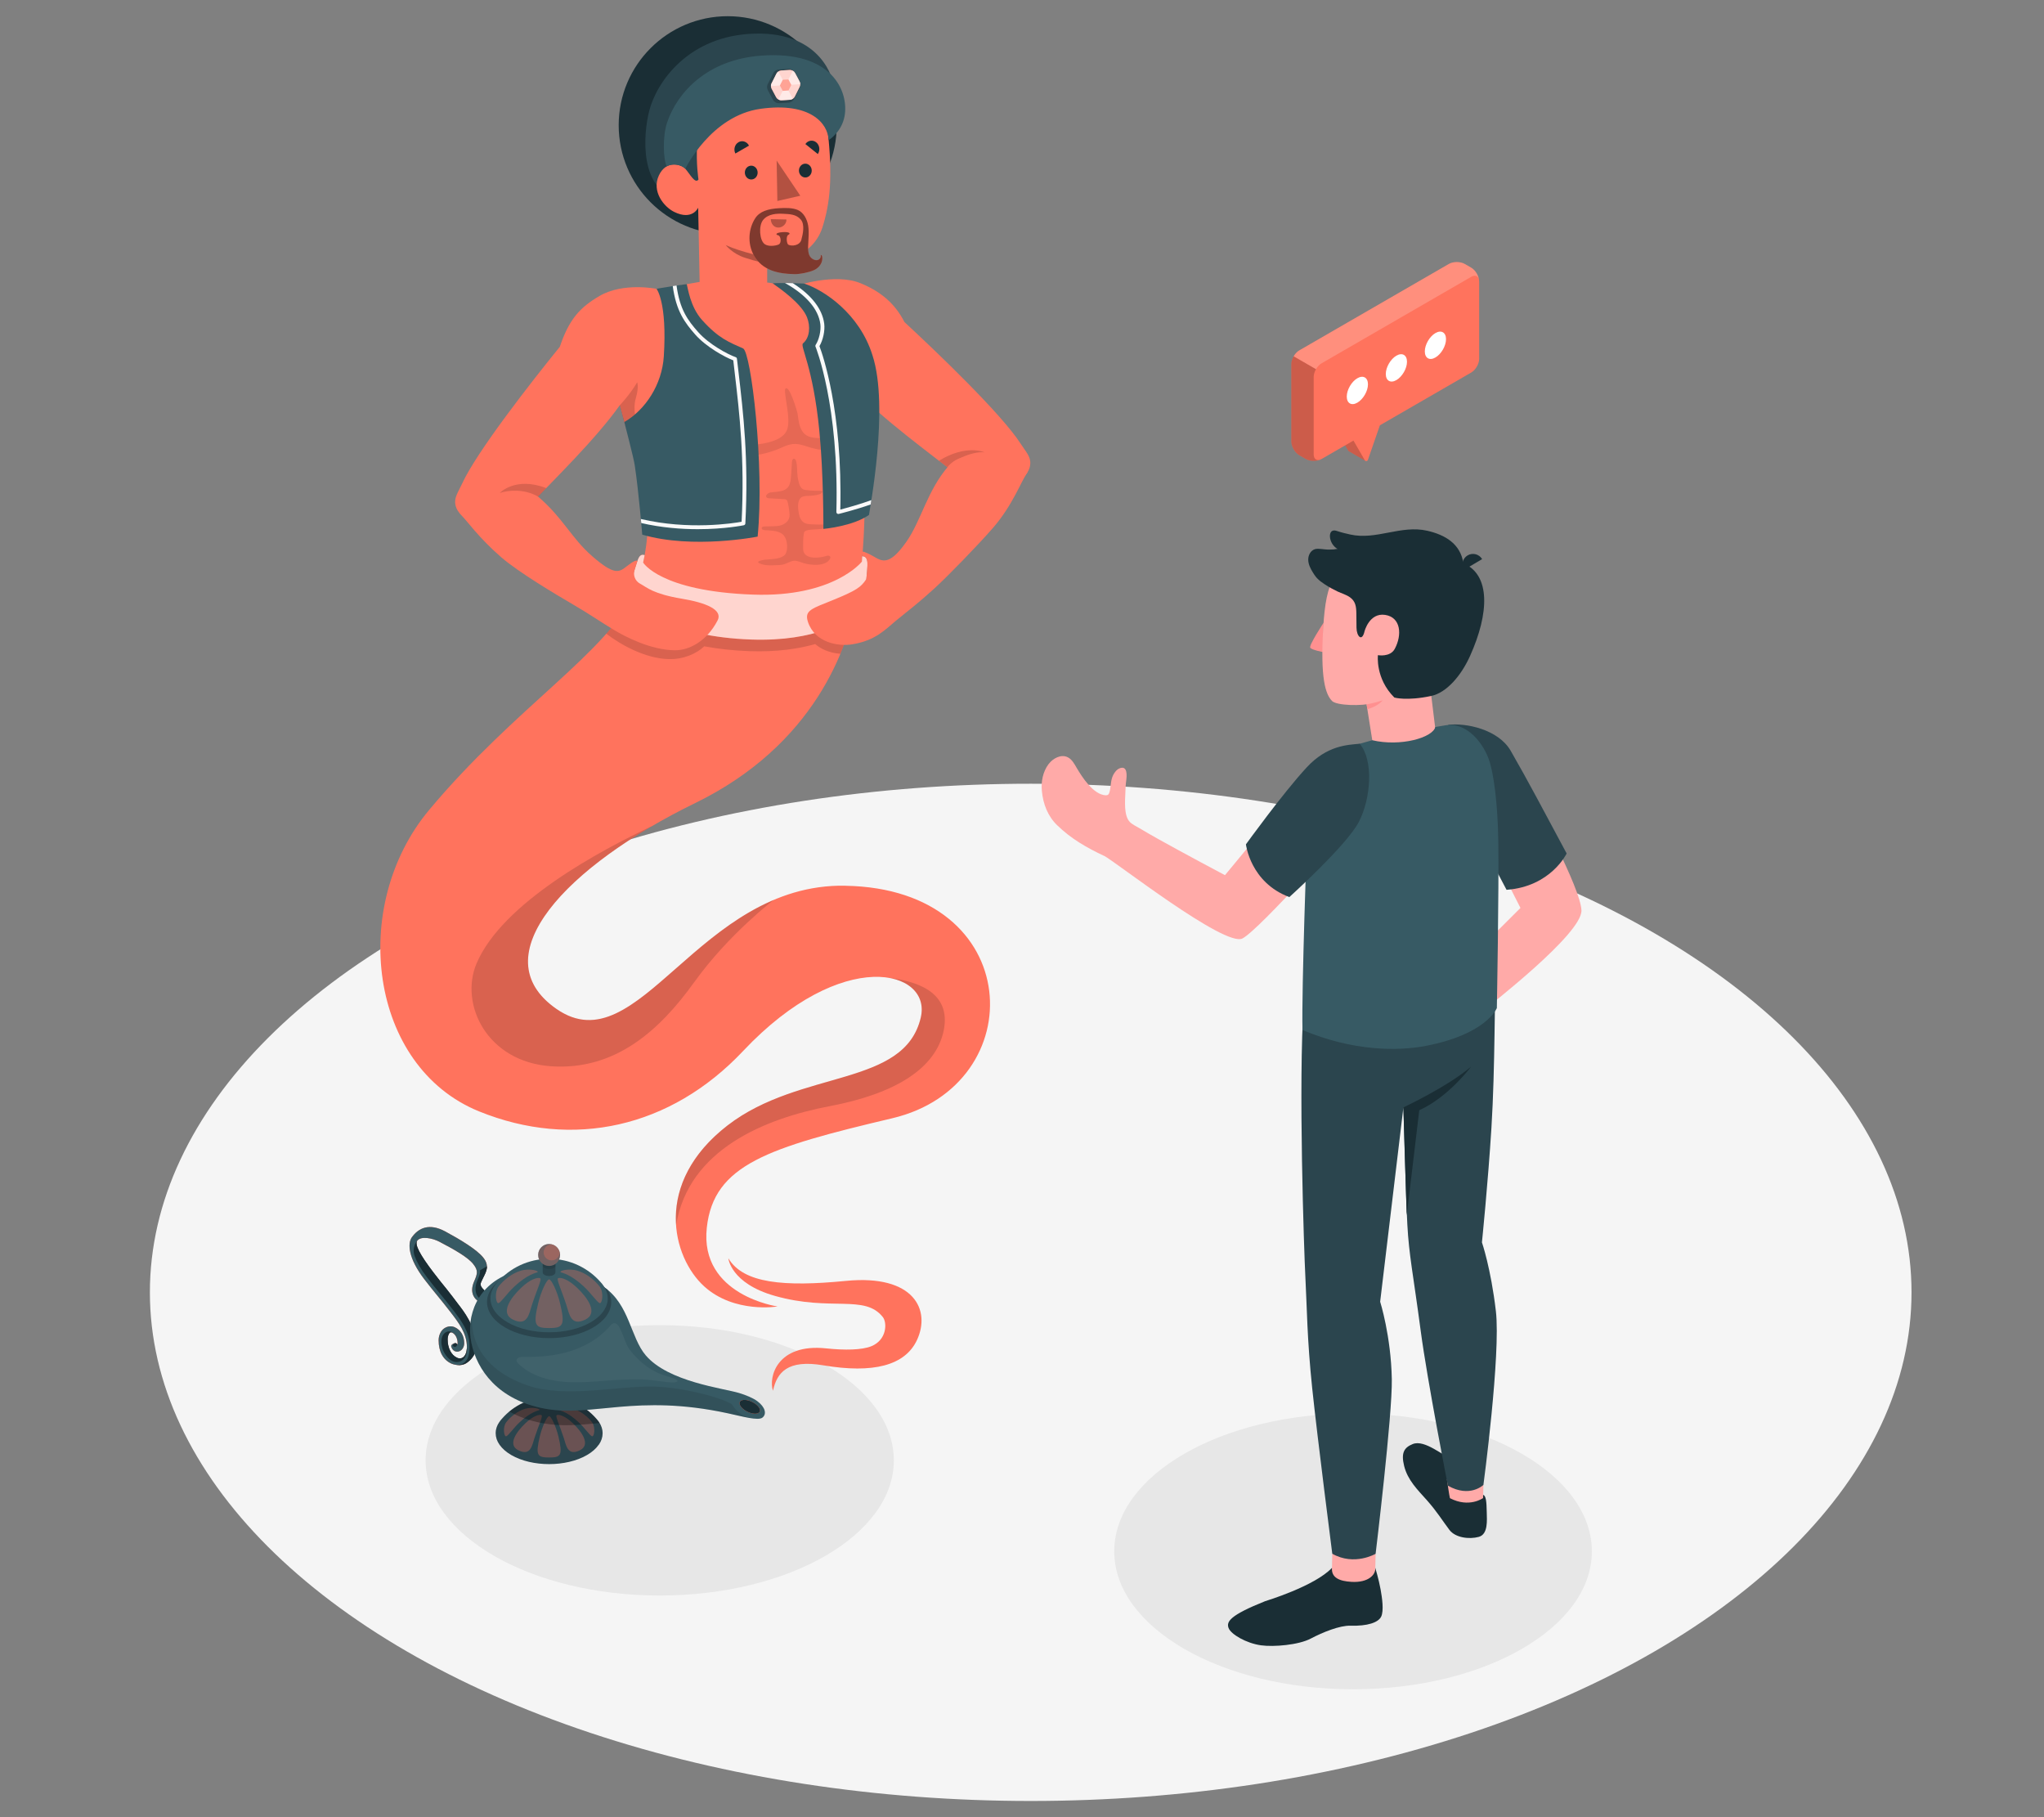 <?xml version="1.0" encoding="UTF-8"?>
<svg id="Layer_2" data-name="Layer 2" xmlns="http://www.w3.org/2000/svg" viewBox="0 0 540 480">
  <rect x="0" y="0" width="540" height="480" fill="#808080" stroke="none"/>
  <defs>
    <style>
      .cls-1, .cls-2, .cls-3, .cls-4, .cls-5, .cls-6, .cls-7, .cls-8, .cls-9, .cls-10, .cls-11, .cls-12, .cls-13, .cls-14, .cls-15, .cls-16, .cls-17, .cls-18, .cls-19, .cls-20, .cls-21, .cls-22 {
        stroke-width: 0px;
      }

      .cls-1, .cls-3, .cls-19 {
        fill: #ff735d;
      }

      .cls-2 {
        fill: #375a64;
      }

      .cls-3, .cls-6, .cls-23 {
        opacity: .3;
      }

      .cls-4 {
        opacity: .05;
      }

      .cls-4, .cls-7, .cls-14, .cls-17, .cls-21 {
        fill: #fff;
      }

      .cls-5 {
        fill: #2b454e;
      }

      .cls-7, .cls-18, .cls-19 {
        opacity: .5;
      }

      .cls-8 {
        fill: #f5f5f5;
      }

      .cls-9 {
        fill: none;
      }

      .cls-10, .cls-21 {
        opacity: .2;
      }

      .cls-11 {
        fill: #1a2e35;
      }

      .cls-12 {
        fill: #e7e7e7;
      }

      .cls-13 {
        fill: #ff9090;
      }

      .cls-15 {
        fill: #fafafa;
      }

      .cls-16 {
        fill: #ffaaa8;
      }

      .cls-17 {
        opacity: .7;
      }

      .cls-20 {
        opacity: .15;
      }

      .cls-22 {
        opacity: .1;
      }
    </style>
  </defs>
  <g id="Layer_2-2" data-name="Layer 2">
    <g>
      <g>
        <ellipse id="Floor" class="cls-8" cx="272.3" cy="341.37" rx="232.7" ry="134.35"/>
        <ellipse id="Shadow" class="cls-12" cx="357.46" cy="409.78" rx="63.09" ry="36.43"/>
        <ellipse id="Shadow-2" data-name="Shadow" class="cls-12" cx="174.29" cy="385.74" rx="61.85" ry="35.71"/>
        <g id="Genie">
          <g>
            <path class="cls-1" d="m210.37,75.49s10.2-3.43,16.92-.7c5.53,2.24,9.24,5.53,11.66,10.29,8.71,8.05,25.74,24.38,30.7,32.13,1.29,2.02,2.66,3.31,2.54,5.31-.1,1.52-.83,2.52-2.34,4.43l-17.94-2.22c-5.9-4.76-18.68-13.95-26.43-22.11l-.55,4.56c-5.95-2.36-11.27-8.36-12.8-15.66-2.95-14.08-1.75-16.02-1.75-16.02Z"/>
            <path class="cls-20" d="m250.31,123.44c2.01-2.38,7.13-4.3,9.83-3.95,0,0-4.83-2.23-12.07,2.21l2.23,1.74Z"/>
          </g>
          <g id="Character">
            <path class="cls-1" d="m223.35,233.95c-38.91-.66-54.52,47.64-76.3,32.58-20.18-13.95,2.79-37.9,36.58-54.39,31.58-15.41,40.5-41.1,42.82-54.49,2.55-14.75,3.15-36.78-1.31-63.33-1.63-9.72-10.09-18.31-22.45-19.69l-16.61-.38s-4.29.69-11.71,2.2c-7.42,1.51-11.28,4.98-11.97,10.89-.46,3.96-.31,6.22.6,10.06l1.94,14.07s5.64,15.8,6.08,21.84c.45,6.18-.01,14.64-3.76,23.54-6.35,15.09-31.14,29.9-53.86,57.06-21.22,25.36-15.93,67.83,13.15,79.65,24.81,10.08,50.66,4.34,69.77-15.94,26.21-27.8,49.85-21.45,46.95-8.89-4.27,18.51-31.72,13.63-51.03,28.52-19.82,15.3-14.65,34.91-6.17,42.57,7.98,7.2,19.36,5.28,19.36,5.28,0,0-20.64-2.93-18.7-20.81,1.81-16.7,16.27-21.17,49.01-28.91,37.01-8.74,35.38-60.6-12.4-61.41Z"/>
            <path class="cls-22" d="m207.83,145.48c-.06.32-.16.64-.34.9-.21.31-.53.53-.87.7-1.78.89-3.96.42-5.84,1.05-1.53.51,1.05,1.08,1.48,1.13,1.01.12,2.04.07,3.06.02.44-.02.88-.04,1.32-.11,1.05-.17,1.99-.89,3-1.04.87-.13,1.92.4,2.73.64,1.86.54,5.67.91,6.87-1.1.1-.16.17-.36.12-.54-.07-.23-.33-.36-.57-.37s-.47.08-.7.15c-1.89.58-5.93.92-5.91-1.97,0-1.41-.05-2.84.22-4.22.07-.38.5-.56.87-.65,1.31-.31,2.69-.17,4.02-.41.26-.05.53-.11.75-.27.22-.15.38-.41.34-.68,0-.06-.03-.12-.07-.15-.05-.04-.13-.04-.19-.04-1.25.06-2.5.05-3.75-.02-.59-.03-1.2-.08-1.74-.33-.95-.43-1.42-1.57-1.59-2.54-.21-1.2-.5-3.23.55-4.17.44-.39,1.08-.44,1.68-.47,1.08-.05,2.18-.09,3.22-.43.21-.07.42-.15.58-.31.16-.15.25-.39.17-.6-1.39,0-2.8,0-4.18-.19-.35-.05-.7-.11-1-.28-.91-.5-1.21-2.39-1.35-3.34-.19-1.34-.01-2.76-.41-4.07-.08-.27-.25-.59-.53-.6-.37-.01-.51.47-.54.85-.08,1.19-.16,2.38-.23,3.57-.05.72-.1,1.45-.32,2.14-.76,2.32-3.11,2.05-5.09,2.34-.7.1-1.56.85-1.05,1.34.17.17.44.19.68.21l3.86.22c.26.01.54.04.73.21.16.15.23.37.28.59.27,1.06.44,2.15.51,3.25.09,1.36-.88,2.4-2.16,2.83-.79.26-1.64.28-2.48.3-.66.01-1.31.03-1.97.04-.3,0-.69.08-.75.38-.04.19.1.39.27.48.17.09.38.1.57.12,1.47.1,3.37.08,4.61,1.03,1.19.92,1.42,3.02,1.15,4.42Z"/>
            <path class="cls-22" d="m187.21,118.11c0,.06,0,.12.02.19.05.13.16.23.28.32,2.31,1.81,5.67,1.87,8.52,1.87,3.38,0,6.75-.67,9.86-2,.89-.38,1.77-.82,2.71-1.05,2.3-.58,4,.42,6.15.96,3.22.82,6.64.85,9.87.09,1.77-.42,3.82-1.55,3.7-3.37.04.56-11.4.63-12.22.59-1.1-.06-2.25-.18-3.16-.79-.88-.6-1.42-1.61-1.71-2.64-.29-1.03-.37-2.11-.55-3.16-.11-.62-2.21-7.65-3.19-6.43-.11.14-.11.33-.11.5.06,2.47,1.4,7.1.68,9.94-.72,2.85-4.67,3.76-7.16,4.15-3.29.52-6.65.63-9.96.34-.95-.08-1.9-.2-2.85-.1-.38.04-.85.27-.89.59Z"/>
            <path class="cls-2" d="m181.43,75.05c.31,1.06.92,6.01,4.06,9.5,4.43,4.93,7.29,5.9,10.83,7.49,2.07.93,5.7,30.86,3.84,49.7,0,0-17.07,3.41-30.49-.52,0,0-.94-11.45-1.97-18.25-.75-4.93-7.72-28.22-7.52-35.19.17-5.94,2.42-9.29,9.3-10.72,6.93-1.44,11.95-2.01,11.95-2.01Z"/>
            <path class="cls-15" d="m194.69,94.76c-.02-.19-.15-.36-.34-.42-2.03-.7-7.01-3.36-9.89-6.61-2.79-3.15-4.87-5.97-5.73-12.32-.31.05-.65.1-1,.15.9,6.62,3.16,9.66,5.97,12.84,2.87,3.24,7.74,5.91,10.02,6.78.13,1.1.26,2.22.39,3.36,1.24,10.59,2.65,22.59,1.81,39.28-2.23.41-13.93,2.25-26.61-.73.03.38.07.73.1,1.07,5.37,1.23,10.55,1.62,14.92,1.62,7.13,0,12.1-1.02,12.18-1.04.23-.05.39-.24.4-.47.89-16.99-.54-29.13-1.79-39.85-.15-1.24-.29-2.46-.43-3.66Z"/>
            <path class="cls-20" d="m183.41,259.44c9.1-12.69,20.99-21.72,20.99-21.72h0c-25.79,10.94-39.5,41.16-57.36,28.82-17.85-12.34-1.93-32.51,25.37-48.41-13.68,6.44-39.71,20.28-46.52,36.39-4.53,10.73,2.74,25.98,19.71,27.13,16.95,1.15,28.7-9.52,37.8-22.21Z"/>
            <path class="cls-20" d="m234.67,258.26h-.01c6.37,1.03,9.84,5.19,8.62,10.47-4.27,18.51-31.72,13.63-51.03,28.52-10.86,8.38-14.21,18.06-13.63,26.36,3.3-19.99,23.44-28.17,40.67-31.44,17.23-3.28,28.05-9.97,30.05-20.08,1.99-10.11-7.26-12.96-14.67-13.82Z"/>
            <path class="cls-20" d="m227.49,150.01c-.06,0-.12-.02-.19-.02l-.22,2.32s-7.29,8.59-28.7,7.81c-24.51-.89-28.97-8.46-28.97-8.46.13-.58.26-1.2.4-1.97-.06-.02-.12-.03-.17-.04-.58,2.34-1.36,4.75-2.39,7.2-.24.57-.51,1.14-.81,1.72h0c-.18.34-.36.69-.56,1.03-.01.03-.03.05-.04.08-.19.33-.39.66-.59,1-.02.03-.03.06-.05.09-1.35,2.18-3.04,4.37-5.02,6.62,0,0,0,0,0,0,3.8,2.93,10.25,6.52,16.4,6.71,3.98.12,7.47-1.45,9.47-3.38,3.49.65,7.45,1.12,11.94,1.28,7.47.26,13.16-.67,17.37-1.88,1.33,1.15,3.45,2.32,6.65,2.58.96-2.29,1.73-4.49,2.37-6.58,0,0,0,0,0,0,.04-.15.08-.28.12-.43.14-.48.28-.94.41-1.4.06-.22.13-.44.18-.66.17-.65.34-1.28.48-1.89.05-.2.09-.39.13-.59.1-.42.19-.84.28-1.24.06-.27.11-.53.16-.8.03-.14.06-.28.08-.41,0,0,0,0,0,0,.07-.35.14-.71.2-1.04.41-2.36.76-4.93,1.06-7.65Z"/>
            <g>
              <path class="cls-1" d="m170.3,146.64c-1.64-.54-1.82,1.38-3.17,5.56-1.26,3.91-2.14,5.73-.95,6.87,1.73,1.67,11.42,9.14,32.3,9.86,17.33.6,25.17-5.14,26.87-6.17,1.95-1.17,2.92-2.53,3.53-9.8.3-3.52.83-6-1.09-6.04l-.09,1.43s-7.41,9.49-28.82,8.71c-24.51-.89-28.97-8.46-28.97-8.46.13-.58.26-1.2.4-1.97Z"/>
              <path class="cls-17" d="m170.3,146.64c-1.64-.54-1.82,1.38-3.17,5.56-1.26,3.91-2.14,5.73-.95,6.87,1.73,1.67,11.42,9.14,32.3,9.86,17.33.6,25.17-5.14,26.87-6.17,1.95-1.17,2.92-2.53,3.53-9.8.3-3.52.83-6-1.09-6.04l-.09,1.43s-7.41,9.49-28.82,8.71c-24.51-.89-28.97-8.46-28.97-8.46.13-.58.26-1.2.4-1.97Z"/>
            </g>
            <g>
              <g>
                <g>
                  <circle class="cls-11" cx="192.25" cy="33.08" r="28.8"/>
                  <path class="cls-5" d="m220.08,21.74s-2.53-13.37-20.68-12.86c-17.59.49-25.93,12.86-27.87,20.35-1.55,5.99-2.95,21.18,8.21,23.61l40.34-31.09Z"/>
                </g>
                <path class="cls-1" d="m184.53,47.41c-.89,1.29-2.32-1.56-3.48-2.83-1.16-1.26-5.11-2.34-7,1.8-1.92,4.22,1.33,8.23,4.03,9.58,4.84,2.4,6.37-1.09,6.37-1.09l.39,20.11c6.81,10.54,23.51,12.82,17.84.39v-7.42s3.49.57,5.76.2c3.77-.61,7.45-3.79,8.8-7.98,2.04-6.37,2.8-13.24,1.41-25.89-1.63-14.74-20.18-14.89-28.98-8.94-7.8,5.27-5.14,22.09-5.14,22.09Z"/>
                <path class="cls-6" d="m202.02,67.85s-5.93-1.14-10.29-3.11c0,0,1.75,2.27,5.06,3.34,3.31,1.08,5.23,1.4,5.23,1.4v-1.63Z"/>
                <path class="cls-6" d="m203.63,57.88l4.14.09c.04,1.21-1.04,2.16-2.18,2.14-1.14-.02-1.92-1.01-1.96-2.22Z"/>
                <path class="cls-1" d="m213.64,61.06c-.01-.51-.06-1.01-.14-1.51-.27-1.57-1.14-3.37-2.68-4.06-1.42-.64-3.37-.58-4.89-.5-3.03.15-5.26.86-6.42,2.68-1.77,2.76-2.1,6.6-.36,9.75,2.26,4.09,6.55,4.9,10.68,4.99,1.5.03,3.8-.44,5.18-1.04,1.39-.6,2.51-2.07,2.17-3.65-.04-.19-.18-.42-.36-.36.11.34,0,.74-.26,1-.78.82-2.13.13-2.61-.69-.44-.76-.48-1.68-.46-2.56.03-1.35.19-2.71.15-4.06Zm-1.92,2.27c-.42,1.55-2.57,1.79-3.46,1.3-.42-.23-.68-2.27.01-2.6.69-.33.33-.85-1.55-.71-1.87.15-1.87.67-1.14.83s.97,2.08.11,2.44c-.86.37-2.72.6-3.69-.12-1.35-1.02-1.62-4.79-.44-6.31,1.34-1.73,3.77-1.77,5.35-1.69,1.73.08,3.47.13,4.66,1.54,1.1,1.3.55,3.81.14,5.31Z"/>
                <path class="cls-18" d="m213.64,61.06c-.01-.51-.06-1.01-.14-1.51-.27-1.57-1.14-3.37-2.68-4.06-1.42-.64-3.37-.58-4.89-.5-3.03.15-5.26.86-6.42,2.68-1.77,2.76-2.1,6.6-.36,9.75,2.26,4.09,6.55,4.9,10.68,4.99,1.5.03,3.8-.44,5.18-1.04,1.39-.6,2.51-2.07,2.17-3.65-.04-.19-.18-.42-.36-.36.11.34,0,.74-.26,1-.78.82-2.13.13-2.61-.69-.44-.76-.48-1.68-.46-2.56.03-1.35.19-2.71.15-4.06Zm-1.92,2.27c-.42,1.55-2.57,1.79-3.46,1.3-.42-.23-.68-2.27.01-2.6.69-.33.33-.85-1.55-.71-1.87.15-1.87.67-1.14.83s.97,2.08.11,2.44c-.86.37-2.72.6-3.69-.12-1.35-1.02-1.62-4.79-.44-6.31,1.34-1.73,3.77-1.77,5.35-1.69,1.73.08,3.47.13,4.66,1.54,1.1,1.3.55,3.81.14,5.31Z"/>
              </g>
              <g>
                <path class="cls-11" d="m197.88,38.47l-3.61,2.08c-.53-1.08-.16-2.42.84-2.99,1-.57,2.24-.16,2.77.92Z"/>
                <path class="cls-11" d="m216.06,40.69l-3.29-2.64c.67-.98,1.95-1.19,2.86-.46.91.73,1.1,2.12.43,3.1Z"/>
                <path class="cls-11" d="m214.45,45.06c0,1.01-.76,1.83-1.69,1.82-.93,0-1.69-.82-1.69-1.83s.76-1.82,1.69-1.82c.93,0,1.69.82,1.69,1.83Z"/>
                <path class="cls-11" d="m200.16,45.59c0,1.01-.76,1.83-1.69,1.82-.93,0-1.69-.82-1.69-1.83s.76-1.82,1.69-1.82c.93,0,1.69.82,1.69,1.83Z"/>
                <polygon class="cls-6" points="205.18 42.42 205.37 53.09 211.43 51.7 205.18 42.42"/>
              </g>
            </g>
          </g>
          <g>
            <path class="cls-2" d="m181.04,44.59s6.76-14.02,19.89-15.85c13.13-1.83,17.83,3.85,17.97,8.28,0,0,3.42-2.02,4.22-6.31,1.18-6.36-3.08-17.48-22.19-16-13.95,1.08-21.97,9.54-24.7,17.69-1.24,3.7-.99,9.76-.09,11.55,1.48-.89,3.97-.45,4.9.64Z"/>
            <g>
              <path class="cls-5" d="m211.42,22.46c0,.28-.06.56-.19.82l-1.43,2.86c-.13.27-.33.5-.58.67-.24.16-.53.27-.83.3h-.03s-1.85.12-1.85.12l-.65.03c-.36.02-.69-.06-.98-.23-.27-.16-.51-.38-.67-.66,0-.01-.01-.03-.02-.04l-1.34-2.51c-.14-.25-.2-.54-.2-.82-.01-.22.03-.42.1-.62l1.53-3.05c.14-.28.33-.51.58-.67.25-.17.55-.28.86-.31h.03l.73-.04,1.72-.1c.36-.02.69.06.99.23.28.16.52.41.68.7l1.35,2.51c.14.26.2.54.2.82Z"/>
              <g>
                <path class="cls-1" d="m211.42,22.25c0,.25-.06.49-.17.72l-1.26,2.52c-.11.24-.29.44-.51.59-.21.14-.47.24-.73.27h-.03s-1.64.1-1.64.1l-.57.03c-.31.02-.61-.06-.87-.2-.24-.14-.45-.33-.59-.58,0,0,0-.03-.02-.04l-1.18-2.22c-.12-.22-.18-.48-.18-.72,0-.19.03-.37.09-.55l1.35-2.69c.12-.25.29-.45.51-.59.22-.15.48-.25.76-.28h.03l.65-.04,1.52-.09c.31-.02.61.06.87.2.25.14.46.36.6.62l1.19,2.22c.12.23.18.48.18.72Z"/>
                <path class="cls-17" d="m211.42,22.25c0,.25-.06.49-.17.72l-1.26,2.52c-.11.24-.29.44-.51.59-.21.14-.47.24-.73.27h-.03s-1.64.1-1.64.1l-.57.03c-.31.02-.61-.06-.87-.2-.24-.14-.45-.33-.59-.58,0,0,0-.03-.02-.04l-1.18-2.22c-.12-.22-.18-.48-.18-.72,0-.19.03-.37.09-.55l1.35-2.69c.12-.25.29-.45.51-.59.22-.15.48-.25.76-.28h.03l.65-.04,1.52-.09c.31-.02.61.06.87.2.25.14.46.36.6.62l1.19,2.22c.12.23.18.48.18.72Z"/>
                <polygon class="cls-19" points="208.31 20.98 206.79 21.07 206.03 22.58 206.79 24.01 208.31 23.91 209.06 22.4 208.31 20.98"/>
                <path class="cls-7" d="m211.42,22.25l-2.36.14-.76-1.42,1.15-2.28c.25.14.46.36.6.62l1.19,2.22c.12.23.18.48.18.72Z"/>
                <path class="cls-7" d="m209.47,26.09c-.21.14-.47.24-.73.27h-.03s-1.64.1-1.64.1l-.57.03c-.31.02-.61-.06-.87-.2l1.14-2.28,1.52-.09,1.17,2.17Z"/>
                <path class="cls-7" d="m206.78,21.07l-.76,1.52-2.35.14c0-.19.03-.37.09-.55l1.35-2.69c.12-.25.29-.45.51-.59l1.16,2.17Z"/>
              </g>
            </g>
          </g>
          <path class="cls-1" d="m271.47,124.71c-1.62,2.23-3.87,8.66-9.11,14.7-3.98,4.59-12.03,12.86-15.49,16.01-4.47,4.07-6.48,5.51-10.12,8.49-2.74,2.24-5.38,5.32-11.72,6.3-3.61.56-9.74-.44-11.57-5.91-1.05-3.14,1.06-3.53,6.89-5.92,5.97-2.45,7.14-3.31,8.52-5.42,0,0,.45-3.77.23-4.79-.19-.87-.62-1.29-1.32-1.25l.12-1.24c.43.03,1.98.76,2.86,1.28,2.29,1.34,4.18,2.58,8.69-3.85,3.99-5.68,5.47-13.54,11.23-20.12,5.76-6.58,20.78,1.71,20.78,1.71Z"/>
          <g>
            <path class="cls-1" d="m173.46,76.29s-8.77-1.78-15.04,1.87c-5.16,3-8.06,6.11-10.52,13.44-7.48,9.21-22.01,27.79-25.82,36.16-.99,2.18-2.17,3.65-1.76,5.61.31,1.49,1.18,2.38,2.95,4.06l17.45-4.75c5.16-5.55,16.51-16.47,23.02-25.64l1.19,4.43c5.55-3.18,9.97-9.88,10.44-17.32.92-14.35-1.92-17.87-1.92-17.87Z"/>
            <path class="cls-1" d="m121.36,135.46c1.92,1.98,5.02,6.5,11.06,11.74,4.59,3.98,14.67,9.96,18.48,12.18,5.22,3.05,7.2,4.54,11.23,6.97,3.03,1.83,9.75,5.35,16.17,5.42,3.65.04,8.37-2.3,11.27-7.87,1.49-2.85-3.12-4.7-9.34-5.74-7.75-1.29-9.25-2.97-11.15-4-1.28-.69-1.87-2.21-1.43-3.6l.77-2.42c-.29-.21-1.07.03-2.8,1.41-2.08,1.65-3.29,2.49-9.21-2.67-5.5-4.8-7.59-9.99-14.22-15.68-6.63-5.69-20.82,4.27-20.82,4.27Z"/>
            <path class="cls-20" d="m163.74,107.04l1.19,4.43c.98-.56,1.92-1.24,2.82-2-.16-1.14-.23-2.76.24-4.35.86-2.93.34-4.13.34-4.13-1.89,3.23-4.59,6.06-4.59,6.06Z"/>
            <path class="cls-20" d="m142.18,131.19c-3.68-2.13-7.94-1.73-10.15-.97,0,0,4.1-4.43,12.28-1.29l-2.13,2.26Z"/>
          </g>
          <path class="cls-2" d="m204.12,74.83c2.26,1.61,7.64,5.39,9.08,8.98.96,2.4.73,5.41-1.05,6.88-.87.72,2.62,5.9,4.31,23.09,1.14,11.58,1.07,25.93,1.07,25.93,0,0,7.83-.69,12.05-3.7.08-1.02,5.43-28.43.91-42.19-3.42-10.95-12.76-17.2-18.06-18.92,0,0-5.13-.25-8.32-.07Z"/>
          <path class="cls-15" d="m230.21,132.1c-2.97,1.1-6.72,2.11-8.21,2.5.61-26.04-4.72-41.09-5.51-43.17.95-1.6,1.49-4.09,1.26-5.92-.49-3.91-3.42-7.64-8.32-10.72-.64-.02-1.34-.03-2.05-.03,5.54,3.07,8.85,6.9,9.35,10.87.21,1.68-.33,4.08-1.24,5.46-.09.14-.11.32-.04.47.06.15,6.27,15.49,5.51,43.68,0,.16.07.31.19.41.09.07.2.11.32.11.04,0,.08,0,.12-.01.26-.06,4.74-1.18,8.43-2.5.06-.36.12-.74.18-1.15Z"/>
          <path class="cls-1" d="m204.22,367.33c1.04-4.79,3.83-8.28,13.26-6.69,13.19,2.23,21.63.07,24.78-6.69,3.67-7.87-.71-17.37-18.75-15.61-16.43,1.61-27.13.66-31.09-5.97,0,0,.59,6.63,12.31,9.94,14.83,4.19,23.7-.49,28.5,5.59,1.17,1.48,1.09,6.04-3.06,7.71-2.5,1-6.98,1.08-11.9.56-13.03-1.38-15.26,7.63-14.07,11.15Z"/>
        </g>
        <g id="Lamp">
          <g>
            <path class="cls-1" d="m121.32,360.59c-.56.04-1.56-.18-2.02-.38-2.2-.98-3.42-3.15-3.42-6.19,0-1.28.58-2.52,1.43-3.11,1.03-.71,2.1-.67,2.87-.31,1.54.71,2.46,2.27,2.46,4.18,0,1.11-.63,2.03-1.54,2.22-.73.15-1.43-.22-1.75-.94-.2-.44-.31-.77.44-1.15.75-.38.79-.05,1.03.25.04-.08.07-.21.07-.38,0-1.21-.54-2.36-1.45-2.78-.3-.14-.46-.08-.57,0-.36.23-.63,1.09-.63,1.75,0,2.34.97,4.22,2.53,4.92.53.23,1.06.2,1.5-.08.69-.45,1.08-1.46,1.08-2.79,0-3.59-2.18-6.43-4.3-9.18l-.29-.37c-1.16-1.51-2.14-2.71-3.18-3.98-1.06-1.3-2.16-2.64-3.46-4.34-4.3-5.61-4.47-9.49-3.31-11.11,1.76-2.45,4.58-3.82,8.81-1.54,3.99,2.15,8.33,4.77,10.04,6.89,2.01,2.49.45,4.19-.54,6.45-.42.96.07,1.45.85,2.26.67.69.83,1.43.84,1.43.46.14-.26.82-.4,1.27-.13.46-.61.73-1.07.6-.16-.04-1.59-.48-2.27-1.92-.5-1.06-.44-2.34.19-3.78.92-2.1,1.1-2.92-.28-4.64-1.5-1.86-5.22-3.91-8.91-5.85-1.77-.93-4.88-1.59-5.86-.23-.71.99.66,3.64,4.35,8.47,1.29,1.68,2.31,2.95,3.36,4.24,1.05,1.28,2.09,2.7,3.26,4.24l.29.37c2.18,2.84,4.33,6.48,4.33,10.66,0,1.95-1.38,3.54-2.59,4.33-.53.35-1.15.5-1.92.55Z"/>
            <path class="cls-2" d="m121.32,360.59c-.56.04-1.56-.18-2.02-.38-2.2-.98-3.42-3.15-3.42-6.19,0-1.28.58-2.52,1.43-3.11,1.03-.71,2.1-.67,2.87-.31,1.54.71,2.46,2.27,2.46,4.18,0,1.11-.63,2.03-1.54,2.22-.73.15-1.43-.22-1.75-.94-.2-.44-.31-.77.44-1.15.75-.38.79-.05,1.03.25.04-.08.07-.21.07-.38,0-1.21-.54-2.36-1.45-2.78-.3-.14-.46-.08-.57,0-.36.23-.63,1.09-.63,1.75,0,2.34.97,4.22,2.53,4.92.53.23,1.06.2,1.5-.08.69-.45,1.08-1.46,1.08-2.79,0-3.59-2.18-6.43-4.3-9.18l-.29-.37c-1.16-1.51-2.14-2.71-3.18-3.98-1.06-1.3-2.16-2.64-3.46-4.34-4.3-5.61-4.47-9.49-3.31-11.11,1.76-2.45,4.58-3.82,8.81-1.54,3.99,2.15,8.33,4.77,10.04,6.89,2.01,2.49.45,4.19-.54,6.45-.42.96.07,1.45.85,2.26.67.69.83,1.43.84,1.43.46.14-.26.82-.4,1.27-.13.46-.61.73-1.07.6-.16-.04-1.59-.48-2.27-1.92-.5-1.06-.44-2.34.19-3.78.92-2.1,1.1-2.92-.28-4.64-1.5-1.86-5.22-3.91-8.91-5.85-1.77-.93-4.88-1.59-5.86-.23-.71.99.66,3.64,4.35,8.47,1.29,1.68,2.31,2.95,3.36,4.24,1.05,1.28,2.09,2.7,3.26,4.24l.29.37c2.18,2.84,4.33,6.48,4.33,10.66,0,1.95-1.38,3.54-2.59,4.33-.53.35-1.15.5-1.92.55Z"/>
            <path class="cls-11" d="m128.83,342.28s-.17-.75-.84-1.43c-.79-.81-1.27-1.3-.85-2.26.65-1.48,1.53-2.72,1.51-4.1l-1.82,1.05c.07.74-.2,1.5-.7,2.64-.39.89-.54,1.71-.5,2.46h0c.03.47.11.91.3,1.32.68,1.44,2.11,1.88,2.27,1.92.01,0,.02,0,.03,0,.09-.1.16-.21.2-.34.13-.46.86-1.13.4-1.27Z"/>
            <path class="cls-11" d="m123.82,359.59c1.03-.87,2.01-2.25,2.01-3.89,0-4.18-2.14-7.81-4.33-10.66l-.29-.37c-1.17-1.53-2.21-2.95-3.26-4.24-1.05-1.29-2.07-2.55-3.36-4.24-3.69-4.82-5.06-7.47-4.36-8.46-.9,1.09-1.21,2.63-.7,4.02.59,1.61,1.63,3.5,3.28,5.65,1.31,1.71,2.4,3.05,3.46,4.34,1.04,1.27,2.03,2.48,3.18,3.98l.29.37c2.11,2.75,4.25,5.6,4.3,9.18.02,1.31,0,3.01-.87,4.11-.52.64-1.26,1.26-2.56,1.14.53.09,1.14.04,1.82-.14.53-.15.98-.44,1.39-.81Z"/>
            <path class="cls-11" d="m123.37,356.05h-.02c-.06,1.19-.43,2.1-1.06,2.52-.44.29-.97.32-1.5.08-1.56-.69-2.53-2.58-2.53-4.92,0-.66.27-1.52.63-1.75.11-.07.27-.13.57,0-.84-.72-2.2-.09-2.61,1.03-.33.89-.34,1.91.07,3.31.33,1.15,1.98,3.81,4.13,3.43,2.15-.38,2.33-2.52,2.33-3.72Z"/>
            <path class="cls-11" d="m120.83,355.15c-.21-.31-.47-.37-.68-.26s-.39.2-.48.34c-.23.38.76,1.1,1.16-.08Z"/>
          </g>
          <g>
            <path class="cls-22" d="m110.96,327.21s.04-.02.06-.03c-.02,0-.04.01-.06.03Z"/>
            <path class="cls-22" d="m110.46,327.53s-.09.04-.13.09c-.03.04-.06.08-.09.11.06-.08.14-.13.22-.2Z"/>
          </g>
          <path class="cls-5" d="m158.2,381.62c.14-.21.27-.42.38-.63.03-.06.06-.12.09-.17.09-.18.17-.37.23-.55.02-.06.04-.12.06-.17.07-.23.14-.47.18-.7,0,0,0,0,0-.01.04-.24.06-.48.06-.72,0-.07,0-.14,0-.21,0-.17-.02-.33-.04-.5-.01-.09-.03-.17-.04-.26-.03-.16-.07-.32-.12-.48-.02-.08-.04-.16-.07-.24-.08-.22-.17-.45-.28-.67-.03-.07-.08-.14-.12-.21-.09-.16-.18-.31-.28-.47-.06-.09-.13-.18-.2-.27-.05-.07-.09-.14-.15-.2-.08-.09-.16-.18-.24-.28-.04-.05-.09-.1-.13-.15-3.03-3.48-7.48-5.67-12.45-5.67s-9.44,2.19-12.46,5.68c-.04.04-.07.08-.11.12-.09.1-.17.2-.25.29-.06.07-.1.14-.16.22-.06.08-.13.17-.18.25-.11.17-.21.33-.31.5-.03.06-.07.11-.1.17-.11.22-.21.45-.29.68-.02.07-.04.14-.06.21-.05.17-.09.34-.13.51-.01.08-.03.16-.04.23-.03.18-.04.35-.04.53,0,.06,0,.12,0,.18,0,.49.09.97.24,1.45.02.05.04.1.05.15.07.19.15.39.25.58.02.05.05.1.08.15.12.22.25.44.4.66,0,0,.01.02.02.03.17.24.36.48.57.71.01.01.03.03.04.04.19.2.39.4.61.6.05.04.1.09.15.13.2.17.42.34.64.51.06.04.11.08.17.12.29.2.59.4.91.59,5.51,3.19,14.47,3.19,19.98,0,.32-.19.62-.38.91-.58.06-.05.12-.09.19-.14.22-.16.43-.32.62-.49.06-.05.12-.1.17-.15.21-.19.41-.38.59-.58.02-.02.04-.04.06-.07.21-.23.39-.46.56-.7.01-.02.02-.04.04-.06Z"/>
          <g class="cls-23">
            <path class="cls-1" d="m147.15,373.77c-.58.15.56,2.28,1.79,6.05.65,1.99,1,4.86,4.25,3.27,2.99-1.47.48-4.93-1.84-7.14-2.06-1.96-3.58-2.34-4.2-2.18Z"/>
            <path class="cls-1" d="m147.69,372.47c.3.16,2.18.4,5.2,3.23,1.62,1.52,2.89,3.44,3.5,3.68s1.02-2.41,0-3.73c-1.02-1.33-2.87-2.9-4.96-3.52s-4.25.09-3.74.35Z"/>
            <path class="cls-1" d="m145.07,384.99c-3.12,0-3.65-.56-2.45-5.59.63-2.65,1.92-5.32,2.45-5.32s1.81,2.67,2.45,5.32c1.2,5.03.68,5.59-2.45,5.59Z"/>
            <path class="cls-1" d="m143,373.77c.58.15-.56,2.28-1.79,6.05-.65,1.99-1,4.86-4.25,3.27-2.99-1.47-.48-4.93,1.84-7.14,2.06-1.96,3.58-2.34,4.2-2.18Z"/>
            <path class="cls-1" d="m142.46,372.47c-.3.16-2.18.4-5.2,3.23-1.62,1.52-2.89,3.44-3.5,3.68s-1.02-2.41,0-3.73c1.02-1.33,2.87-2.9,4.96-3.52s4.25.09,3.74.35Z"/>
          </g>
          <path class="cls-6" d="m143.31,375.93c4.88.91,9.65.49,15.09-.04-.05-.09-.1-.17-.16-.26-.06-.09-.13-.18-.2-.27-.05-.07-.09-.14-.15-.2-.08-.09-.16-.18-.24-.28-.04-.05-.09-.1-.13-.15-3.03-3.48-7.48-5.67-12.45-5.67-4,0-7.64,1.43-10.5,3.79,2.43,1.36,5.31,2.44,8.73,3.08Z"/>
          <path class="cls-2" d="m135.43,336.1c-9.41,3.13-12.36,11.49-10.89,18.65,1.45,7.04,6.96,15.03,19.38,17.34,12.45,2.32,24.15-4,48.29,1.21,3.98.86,8.07,2.04,9.21,1.16,1.23-.96.71-2.81-1.31-4.32-1.19-.89-3.09-1.65-4.83-2.18-4.23-1.28-18.72-2.94-24.69-9.96-4.04-4.74-4.28-13.41-11.02-18.03-8.05-5.52-16.37-6.45-24.13-3.87Z"/>
          <path class="cls-4" d="m161.03,350.43c-5.88,6.51-14.4,8.18-22.81,7.98-.74-.02-1.73.18-1.75.92-.01.37.27.69.54.95,4.07,3.87,10.08,4.92,15.7,4.84,5.62-.08,10.41-.91,16.79-.77,1.54.04,3.26.31,4.78.47,1.5.16,3.76.63,4.57.14.81-.49-2.05-1.25-2.84-1.49-2.96-.89-5.67-2.59-7.8-4.83-1.07-1.13-2.02-2.11-2.68-3.55-.68-1.48-1.11-3.06-1.89-4.49-.31-.56-.81-1.17-1.44-1.08-.42.06-.73.41-1.01.72-.05.06-.11.12-.16.18Z"/>
          <path class="cls-22" d="m193.31,370.92c-2.19-1.57-12.64-4.49-20.66-4.66-9.57-.2-23.21,3.08-33.05-.23-15.59-5.25-15.32-16.58-14.74-19.51-.8,2.69-.87,5.54-.32,8.23,1.45,7.04,6.96,15.03,19.38,17.34,12.45,2.32,24.15-4,48.29,1.21,2.87.62,5.8,1.41,7.64,1.46-4.17-.29-5.55-2.49-6.53-3.84Z"/>
          <path class="cls-5" d="m145.07,353.46c9.06,0,16.41-4.27,16.41-9.54,0-1.14-.36-2.23-.99-3.24-.3-.25-.6-.49-.93-.72-7.52-5.15-15.27-6.31-22.59-4.33-4.96,1.64-8.31,4.74-8.31,8.29,0,5.27,7.35,9.54,16.41,9.54Z"/>
          <path class="cls-2" d="m159.13,339.19c-.11-.12-.22-.26-.34-.39-3.32-3.86-8.23-6.29-13.72-6.29s-10.4,2.43-13.72,6.29c-.12.13-.23.27-.34.39-2.67,3.32-1.63,7.38,3.1,10.11,6.04,3.49,15.87,3.49,21.91,0,4.74-2.73,5.77-6.79,3.1-10.11Z"/>
          <g>
            <path class="cls-5" d="m146.76,331.62c0-.25-.16-.5-.5-.69-.66-.38-1.73-.38-2.39,0-.33.19-.5.44-.5.69h0v4.33h.02c-.07.29.08.6.47.82.66.38,1.73.38,2.39,0,.39-.22.54-.53.47-.82h.02v-4.33Z"/>
            <path class="cls-22" d="m146.76,331.83c0-.09-.03-.18-.07-.27-.3-.32-.7-.56-1.14-.65-.15-.03-.31-.05-.47-.05,0,0,0,0,0,0,0,0,0,0,0,0-.16,0-.32.03-.47.05-.45.1-.84.33-1.14.65-.04.09-.07.18-.07.27v2.67c.41.48,1.01.7,1.69.7s1.28-.22,1.69-.7v-2.67Z"/>
            <circle class="cls-2" cx="145.07" cy="331.49" r="2.9"/>
            <path class="cls-19" d="m143.6,330.82c0,1.18.96,2.14,2.14,2.14s2.14-.96,2.14-2.14c0,0,0,0,0-.01-.25-1.05-1.08-1.88-2.13-2.13,0,0,0,0-.01,0-1.18,0-2.14.96-2.14,2.14Z"/>
            <path class="cls-3" d="m147.88,330.81s0,0,0,.01c0,1.18-.96,2.14-2.14,2.14s-2.14-.96-2.14-2.14.96-2.14,2.14-2.14c0,0,0,0,.01,0-.22-.05-.44-.09-.68-.09-1.6,0-2.9,1.3-2.9,2.9s1.3,2.9,2.9,2.9,2.9-1.3,2.9-2.9c0-.23-.04-.46-.09-.68Z"/>
          </g>
          <path class="cls-1" d="m195.96,369.89c-.92.36-.72,1.41.45,2.35,1.17.94,2.87,1.42,3.79,1.07.92-.36.72-1.41-.45-2.35s-2.87-1.42-3.79-1.07Z"/>
          <path class="cls-11" d="m195.96,369.89c-.92.36-.72,1.41.45,2.35,1.17.94,2.87,1.42,3.79,1.07.92-.36.72-1.41-.45-2.35s-2.87-1.42-3.79-1.07Z"/>
          <path class="cls-3" d="m147.52,337.59c-.68.17.66,2.68,2.11,7.13.76,2.35,1.17,5.72,5,3.85,3.53-1.73.57-5.8-2.16-8.4-2.43-2.31-4.22-2.76-4.95-2.57Z"/>
          <path class="cls-3" d="m148.15,336.06c.36.18,2.57.48,6.13,3.8,1.91,1.79,3.4,4.05,4.12,4.34.71.29,1.2-2.83,0-4.4-1.2-1.56-3.38-3.41-5.84-4.15s-5,.1-4.4.41Z"/>
          <path class="cls-3" d="m145.07,350.8c-3.68,0-4.3-.66-2.88-6.59.75-3.12,2.26-6.27,2.88-6.27s2.13,3.15,2.88,6.27c1.42,5.92.79,6.59-2.88,6.59Z"/>
          <path class="cls-3" d="m142.63,337.59c.68.17-.66,2.68-2.11,7.13-.76,2.35-1.17,5.72-5,3.85-3.53-1.73-.57-5.8,2.16-8.4,2.43-2.31,4.22-2.76,4.95-2.57Z"/>
          <path class="cls-3" d="m141.99,336.06c-.36.18-2.57.48-6.13,3.8-1.91,1.79-3.4,4.05-4.12,4.34-.71.29-1.2-2.83,0-4.4,1.2-1.56,3.38-3.41,5.84-4.15s5,.1,4.4.41Z"/>
        </g>
        <g id="Character-2" data-name="Character">
          <path class="cls-16" d="m385.56,192.8c5.59-1.24,11.87,2.74,16.12,11.65,4.07,8.53,15.85,29.98,16.12,36,.28,6.25-25.15,25.69-24.43,25.36.22-.1-5.68-12.02-5.68-12.02l14-13.96-8.39-16.52-7.73-30.51Z"/>
          <path class="cls-5" d="m382.61,191.46c4.71-.57,13.24,1.21,16.5,6.86,4.72,8.19,8.66,15.74,14.78,27.12,0,0-4.16,8.76-15.88,9.6l-5.44-10.33-9.97-33.25Z"/>
          <g>
            <g>
              <path class="cls-11" d="m391.84,394.85c.74.3.89,1.72.94,4.55.04,2.14.41,5.87-2.11,6.56-2.52.69-6.17.23-7.73-1.82-1.94-2.56-3.25-4.8-6.03-7.93-2.42-2.71-5.04-5.26-5.96-9.01-.83-3.39-.04-4.83,2.28-5.76,3.19-1.28,8.06,3.24,10.52,3.99,2.12.64,7.34,9.13,8.08,9.43Z"/>
              <path class="cls-16" d="m391.9,392.24l-.08,3.46s-3.66,2.69-8.76.04c-.14-.34-.8-4.98-.8-4.98l9.64,1.47Z"/>
              <path class="cls-11" d="m363.34,414.18s.93,3.04,1.4,5.68c.38,2.1.91,5.62.14,7.18s-3.65,2.51-8.09,2.38c-2.87-.09-7.39,1.76-10.5,3.4-3.21,1.7-9.81,2.25-13.15,1.78-3.94-.55-7.97-2.93-8.57-4.58-.6-1.65.28-3.33,9.67-7.08.09-.03,13.02-3.92,17.64-8.79l11.45.02Z"/>
              <path class="cls-16" d="m363.42,410.44s-.07,2.57-.09,4.04c-.02,1.47-1.8,3.62-6.29,3.36-3.15-.18-5.34-1.08-5.15-3.68l.08-3.75,11.45.02Z"/>
              <path class="cls-5" d="m395.19,346.31c-1.33-11.36-3.68-18.14-3.68-18.14,0,0,1.59-15.54,2.51-30.29,1-15.93.78-35.98,1.17-39.95,0,0-49.4-11.41-50.74,7-1.5,20.71.09,66.32.4,72.1.43,8.11.44,16.54,1.82,29.7,1.36,12.99,5.3,43.68,5.3,43.68,5.81,3.31,11.45.02,11.45.02,0,0,4.45-36.77,4.28-46.12-.21-11.42-3.08-20.47-3.08-20.47l6.14-51.33s.61,22.83,1.04,30.94c.43,8.11,1.54,13.06,3.54,28.15,1.74,13.09,7.17,40.83,7.17,40.83,5.81,3.31,9.39-.2,9.39-.2,0,0,4.62-34.57,3.29-45.92Z"/>
              <path class="cls-11" d="m388.63,281.77s-5.98,8.04-13.68,11.49c0,0-3.35,28.27-3.32,27.7l-.87-28.45s11.5-5.35,17.87-10.75Z"/>
            </g>
            <polygon class="cls-16" points="360.89 185.14 363.56 201.96 380.24 201.07 377.85 181.52 360.89 185.14"/>
            <path class="cls-2" d="m393.53,201.19c-1.4-4.59-5.86-10.54-11.67-9.6-1.35.22-1.38.22-2.66.44-.7,2.84-9.23,5.25-16.65,3.5-2.24.59-4.29,1.19-6.15,1.81-5.34,1.77-10.26,6.24-11.09,23.65,0,0-1.47,40.21-1.21,51.08,13.18,5.56,25.05,5.67,32.73,4.17,15.99-3.12,18.62-9.97,18.62-9.97,0,0,.58-31.52.38-44.14-.16-10.72-1.33-17.79-2.29-20.94Z"/>
            <g>
              <path class="cls-13" d="m349.68,164.49s-3.98,6.03-3.52,6.62c.45.59,3.38,1.13,3.38,1.13l.14-7.75Z"/>
              <path class="cls-16" d="m360.71,147.8c-8.05,1.7-10.37,5.23-11.13,18.01-.79,13.35.57,17.55,2.33,19.35,1.18,1.21,7.77,1.43,11.09.52,4.16-1.15,13.55-4.47,17.94-11.19,5.17-7.9,6.53-18.61.99-23.01-7.79-6.18-17.95-4.37-21.22-3.68Z"/>
              <path class="cls-13" d="m361.04,186.06s2.25-.4,4.24-1.07c0,0-1.16,1.58-4.04,2.33l-.2-1.26Z"/>
            </g>
            <g>
              <path class="cls-11" d="m347.96,152.74c.6.63,1.32,1.15,2.05,1.63,1.08.7,2.2,1.32,3.36,1.87,1.09.51,2.28.83,3.27,1.53,1.46,1.04,1.65,2.42,1.69,4.1.02,1.1.02,2.46.04,3.94.02,2.22,1.44,3.9,2.13.93,0,0,1.27-4.94,5.43-4.32,4.19.63,4.53,5.31,2.54,8.99-1.21,2.24-4.44,1.65-4.44,1.65,0,0-.73,6.15,4.34,11.19,0,0,3.21.97,9.75-.42,4.02-.86,7.88-5.28,10.27-10.61,5.06-11.26,5.41-21.39-1.78-24.43-.78-5.19-4.86-7.51-9.52-8.59-6.97-1.6-13.48,2.53-20.37.99-1.12-.25-2.28-.52-3.36-.88-.44-.15-.94-.29-1.36-.09-.53.25-.69.95-.65,1.54.09,1.33.87,2.59,2.03,3.26-.14-.08-.81.1-1,.11-.39.03-.77.03-1.16.04-.75.02-1.51-.09-2.26-.16-.52-.05-1.06-.09-1.56.05-1.16.34-1.82,1.64-1.78,2.84.03,1.2.61,2.32,1.24,3.34.25.41.52.82.83,1.2.08.1.17.2.26.3Z"/>
              <path class="cls-11" d="m386.75,150.53l4.81-2.84c-.78-1.33-2.5-1.77-3.83-.99-1.33.78-1.77,2.5-.99,3.83Z"/>
            </g>
          </g>
          <path class="cls-16" d="m291.71,226.07c2.46,1.16,31.9,24.24,36.53,21.82,4.63-2.42,28.76-29.81,28.76-29.81,7.07-11.13-.21-20.79-.21-20.79,0,0-7.55,1.22-11.62,7.08-4.07,5.86-21.55,26.8-21.55,26.8-4.15-2.2-8.29-4.42-12.41-6.67-3.4-1.86-6.8-3.71-10.12-5.7-.83-.5-1.93-.99-2.61-1.69-1.62-1.68-1.25-5.64-1.17-7.8.04-1.01.07-2.02.21-3.02.17-1.23.47-4.24-1.77-3.33-.43.18-.79.5-1.08.87-.36.45-.64.95-.83,1.49-.45,1.3-.35,2.73-.76,4.03-.06.19-.14.38-.28.52-.19.17-.45.21-.71.2-3.23-.17-6.19-4.77-7.62-7.2-.64-1.09-1.26-2.29-2.39-2.85-1.75-.87-3.9.27-5.07,1.83-1.5,1.99-1.99,4.6-1.76,7.08.32,3.44,1.56,6.64,4.01,9.02,3.71,3.62,7.78,5.93,12.41,8.12Z"/>
          <path class="cls-5" d="m359.21,196.46c-3.24.3-8.62.42-14.02,6.27-6.31,6.83-16.03,20.3-16.03,20.3,0,0,1.15,10.08,11.47,13.93,0,0,15.13-13.65,18.35-19.84,3.23-6.19,3.95-16.35.23-20.66Z"/>
        </g>
        <g id="Speach_Bubble" data-name="Speach Bubble">
          <g>
            <path class="cls-1" d="m360.72,121.72l-2.84-5.34,2.28-6.59v-4.04l-6.99,4.04v4.04l3,5.2c.05.09.12.15.2.18h0s4.34,2.51,4.34,2.51Z"/>
            <path class="cls-10" d="m360.72,121.72l-2.84-5.34,2.28-6.59v-4.04l-6.99,4.04v4.04l3,5.2c.05.09.12.15.2.18h0s4.34,2.51,4.34,2.51Z"/>
            <path class="cls-1" d="m390.77,74.33c0-1.34-.94-2.96-2.1-3.63l-1.71-.98c-1.16-.67-3.03-.67-4.19,0l-39.52,22.83c-1.16.67-2.1,2.29-2.1,3.63v20.44c0,1.34.94,2.96,2.1,3.63l1.71.99c1.16.67,3.03.67,4.19,0l8.42-4.86,3,5.19c.19.33.68.28.81-.08l3.17-9.15,24.13-13.94c1.16-.67,2.1-2.29,2.1-3.63v-20.44Z"/>
            <path class="cls-10" d="m341.16,116.62c0,1.34.94,2.96,2.1,3.63l1.71.98c1.05.6,2.67.66,3.83.17-.99.37-1.74-.18-1.74-1.38v-20.44c0-.67.23-1.41.61-2.07l-5.9-3.4c-.38.66-.61,1.4-.61,2.07v20.44Z"/>
            <path class="cls-21" d="m390.7,73.74c-.24-.89-1.06-1.17-2.02-.62l-39.53,22.84c-.58.33-1.1.9-1.48,1.56l-5.89-3.4c.38-.66.9-1.23,1.48-1.56l39.52-22.84c1.16-.66,3.04-.66,4.19,0l1.71.99c.99.57,1.82,1.84,2.02,3.03Z"/>
          </g>
          <g>
            <path class="cls-14" d="m358.6,99.91c-1.54.89-2.8,3.06-2.8,4.84,0,1.78,1.25,2.51,2.8,1.61,1.54-.89,2.8-3.06,2.8-4.84s-1.25-2.51-2.8-1.61Z"/>
            <path class="cls-14" d="m368.91,93.95c-1.54.89-2.8,3.06-2.8,4.84,0,1.78,1.25,2.51,2.8,1.61,1.54-.89,2.8-3.06,2.8-4.84,0-1.78-1.25-2.51-2.8-1.61Z"/>
            <path class="cls-14" d="m379.22,87.98c-1.54.89-2.8,3.06-2.8,4.84,0,1.78,1.25,2.51,2.8,1.61,1.54-.89,2.8-3.06,2.8-4.84,0-1.78-1.25-2.51-2.8-1.61Z"/>
          </g>
        </g>
      </g>
      <rect class="cls-9" width="540" height="480"/>
    </g>
  </g>
</svg>